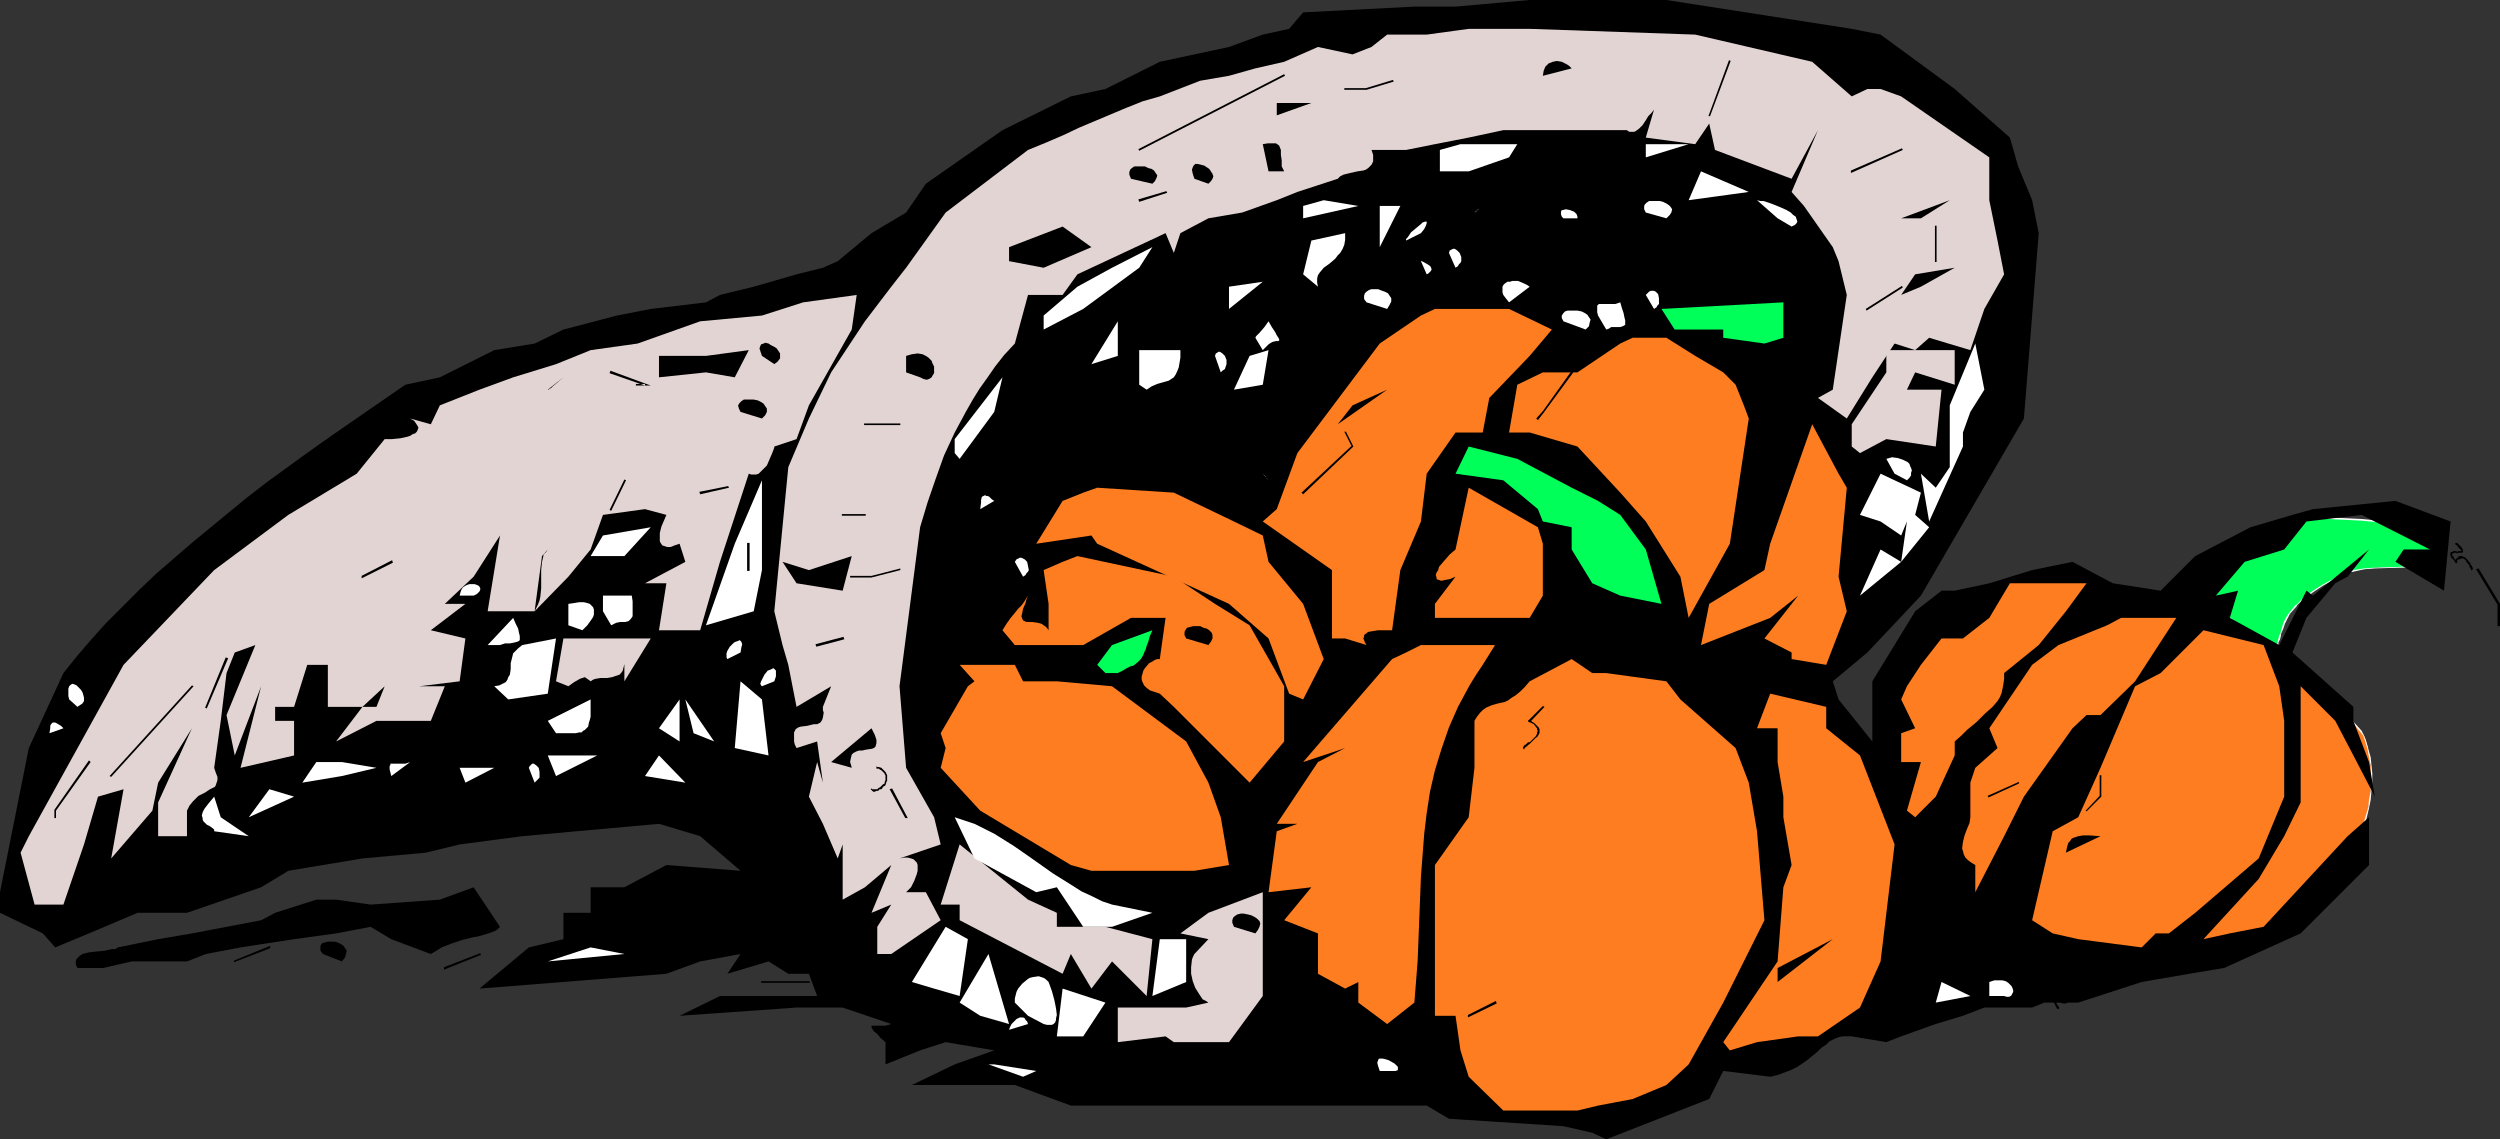 <?xml version="1.0" encoding="UTF-8" standalone="no"?>
<svg
   version="1.0"
   width="129.766mm"
   height="59.14mm"
   id="svg200"
   sodipodi:docname="Cornucopia 07.wmf"
   xmlns:inkscape="http://www.inkscape.org/namespaces/inkscape"
   xmlns:sodipodi="http://sodipodi.sourceforge.net/DTD/sodipodi-0.dtd"
   xmlns="http://www.w3.org/2000/svg"
   xmlns:svg="http://www.w3.org/2000/svg">
  <rect width="100%" height="100%" fill="#333333" stroke="none"/>
  <sodipodi:namedview
     id="namedview200"
     pagecolor="#ffffff"
     bordercolor="#000000"
     borderopacity="0.25"
     inkscape:showpageshadow="2"
     inkscape:pageopacity="0.0"
     inkscape:pagecheckerboard="0"
     inkscape:deskcolor="#d1d1d1"
     inkscape:document-units="mm" />
  <defs
     id="defs1">
    <pattern
       id="WMFhbasepattern"
       patternUnits="userSpaceOnUse"
       width="6"
       height="6"
       x="0"
       y="0" />
  </defs>
  <path
     style="fill:#ff7d21;fill-opacity:1;fill-rule:evenodd;stroke:none"
     d="m 450.055,131.721 1.131,0.485 1.293,0.808 1.131,0.808 0.97,1.131 1.939,1.939 1.131,0.808 0.97,0.808 h 1.131 l 0.162,0.646 0.485,0.808 0.646,0.808 0.646,0.97 1.454,1.778 0.646,0.808 0.323,0.808 0.485,1.778 0.323,1.616 0.162,1.616 0.162,1.616 v 1.778 l -0.162,1.616 -0.162,1.778 -0.323,1.616 -0.808,3.232 -1.131,3.394 -1.454,3.232 -1.454,3.232 -0.323,0.646 -0.485,0.808 -0.97,1.616 -1.293,1.616 -0.485,0.808 -0.485,0.646 -0.323,0.323 -0.485,0.323 -1.131,1.131 -1.293,0.97 -0.485,0.485 -0.323,0.323 -6.787,2.586 -0.808,0.323 -0.97,0.323 -2.424,1.131 -1.131,0.485 -1.131,0.485 -0.97,0.162 -0.808,0.162 -1.293,-0.162 -1.293,-0.162 -1.293,-0.162 -1.293,-0.162 v -1.778 l 0.162,-1.778 0.162,-0.808 0.323,-0.808 0.485,-0.646 0.485,-0.485 9.696,-10.667 0.323,-0.485 0.162,-0.485 v -0.646 -0.485 l 0.808,-0.323 0.485,-0.485 0.646,-0.646 0.646,-0.646 0.97,-1.616 1.131,-1.778 0.808,-2.101 0.646,-1.939 0.646,-1.778 0.323,-0.808 0.162,-0.808 0.162,-0.646 0.162,-0.808 0.162,-0.97 v -1.131 l 0.162,-2.263 v -1.778 l -0.485,-2.424 -0.162,-2.586 -0.162,-2.424 v -1.293 l 0.162,-1.131 0.323,-1.455 0.162,-1.455 0.162,-3.394 h -0.323 l -0.162,0.162 -0.162,0.323 v 0.323 l -0.162,0.162 z"
     id="path1" />
  <path
     style="fill:#ffffff;fill-opacity:1;fill-rule:evenodd;stroke:none"
     d="m 449.732,131.721 1.454,0.646 1.131,0.808 1.131,0.808 v 0 l 1.131,0.97 1.939,1.939 v 0 l 0.97,0.97 1.131,0.646 h 1.131 -0.162 l 0.162,0.808 0.485,0.646 0.646,0.97 0.646,0.808 1.454,1.778 0.646,0.808 0.323,0.97 0.485,1.616 v 0 l 0.323,1.616 0.323,1.616 v 1.616 1.778 1.616 l -0.323,1.778 -0.162,1.616 v -0.162 l -0.97,3.394 -1.131,3.394 -1.293,3.232 -1.616,3.071 -0.323,0.808 -0.323,0.646 -1.131,1.616 -1.131,1.778 -0.646,0.808 -0.485,0.646 v -0.162 l -0.162,0.323 v 0 l -0.485,0.485 -1.131,0.97 v 0 l -1.293,1.131 -0.485,0.323 -0.485,0.323 -6.626,2.586 -0.808,0.323 -1.131,0.485 -2.262,0.97 -1.131,0.485 -1.131,0.485 v 0 l -0.97,0.162 -0.808,0.162 h -1.293 l -1.293,-0.162 -1.293,-0.323 h -1.293 0.162 v -1.778 l 0.162,-1.778 0.162,-0.808 v 0 l 0.323,-0.808 0.323,-0.646 v 0 l 0.485,-0.485 9.858,-10.505 0.323,-0.646 0.162,-0.485 v -0.646 -0.485 0.162 l 0.646,-0.323 0.646,-0.485 v -0.162 l 0.646,-0.485 v 0 l 0.485,-0.646 1.131,-1.616 0.97,-1.939 0.97,-1.939 0.646,-1.939 0.646,-1.939 0.323,-0.808 0.162,-0.808 0.162,-0.485 v -0.162 l 0.162,-0.808 0.162,-0.97 v -1.131 -2.263 -1.778 l -0.323,-2.424 -0.323,-2.586 v -2.424 -1.293 l 0.162,-1.131 0.323,-1.455 0.162,-1.455 v -3.394 h -0.485 l -0.162,0.162 -0.162,0.646 v -0.162 l -0.162,0.323 v -0.162 l -0.485,0.323 0.323,0.162 0.323,-0.323 0.323,-0.162 v -0.323 -0.323 0.162 l 0.162,-0.162 v 0 h 0.323 l -0.162,-0.162 v 3.394 l -0.323,1.455 -0.162,1.455 -0.323,1.131 v 1.293 l 0.162,2.424 0.323,2.586 0.323,2.424 v 1.778 2.263 l -0.162,1.131 -0.162,0.97 v 0.808 0 l -0.162,0.646 -0.323,0.646 -0.323,0.97 -0.485,1.778 -0.808,1.939 -0.808,1.939 -0.97,1.939 -1.131,1.616 -0.646,0.646 h 0.162 l -0.646,0.646 v -0.162 l -0.646,0.485 -0.646,0.323 v 0.646 l -0.162,0.646 v -0.162 l -0.162,0.646 -0.323,0.485 h 0.162 l -9.696,10.505 -0.646,0.646 -0.485,0.646 -0.162,0.646 -0.323,0.97 -0.162,1.778 0.162,1.939 1.293,0.162 1.293,0.162 1.293,0.162 1.293,0.162 0.808,-0.162 0.97,-0.323 h 0.162 l 1.131,-0.323 1.131,-0.485 2.262,-1.131 0.97,-0.323 0.97,-0.323 6.626,-2.586 0.485,-0.323 0.485,-0.485 1.131,-0.97 v -0.162 l 1.293,-0.97 0.323,-0.485 v 0 l 0.323,-0.162 0.646,-0.808 0.485,-0.808 1.131,-1.616 1.131,-1.616 0.485,-0.808 0.323,-0.646 1.454,-3.232 1.454,-3.232 1.131,-3.232 0.808,-3.394 v 0 l 0.323,-1.616 0.162,-1.778 0.162,-1.616 v -1.778 l -0.162,-1.616 -0.162,-1.616 -0.485,-1.616 v -0.162 l -0.485,-1.616 -0.323,-0.808 -0.485,-0.97 -1.454,-1.616 -0.808,-0.97 -0.646,-0.808 -0.323,-0.808 v 0 l -0.323,-0.808 h -1.131 0.162 l -1.131,-0.646 -0.97,-0.97 v 0 l -2.101,-1.939 -0.97,-0.97 v 0 l -1.131,-0.97 -1.131,-0.808 -1.293,-0.485 v 0.323 z"
     id="path2" />
  <path
     style="fill:#00ff59;fill-opacity:1;fill-rule:evenodd;stroke:none"
     d="m 442.784,105.862 4.04,-2.263 v 0.162 l 0.808,-0.646 0.646,-0.646 0.646,-0.646 0.485,-0.162 0.646,-0.162 6.626,0.162 6.626,0.323 3.232,0.323 3.394,0.323 3.232,0.485 3.07,0.646 h 0.323 l 0.485,0.162 0.323,0.323 0.323,0.485 0.485,0.97 0.323,1.131 0.162,1.293 v 0.485 l -0.162,0.485 -0.162,0.485 -0.323,0.485 -0.323,0.162 -0.485,0.162 -1.778,0.485 -2.101,0.323 -2.424,0.162 h -4.848 l -2.262,0.323 -2.101,0.323 -0.97,0.162 -0.97,0.485 -4.202,2.263 -1.778,1.131 -1.778,1.293 -1.454,1.455 -1.293,1.616 -0.646,0.97 -0.485,0.97 -0.323,0.97 -0.485,1.131 v 0 0.162 l -0.162,0.808 -0.323,0.646 v 0.323 0.162 l -0.646,0.162 h -0.485 l -0.485,0.162 -0.323,0.162 h -0.485 l -0.646,-0.323 -0.646,-0.485 -0.323,-0.323 -0.485,-0.323 -1.454,-1.616 -1.616,-1.293 -1.616,-1.131 -1.454,-1.131 -1.293,-0.97 -1.131,-1.131 -0.808,-1.455 -0.323,-0.808 -0.162,-0.646 -0.162,-0.808 v -0.808 l 0.162,-0.646 0.323,-0.808 0.323,-0.646 0.485,-0.646 0.646,-0.646 0.808,-0.485 0.808,-0.323 1.131,-0.485 2.586,-0.808 1.131,-0.485 1.131,-0.485 0.97,-0.485 0.485,-0.485 v -0.485 z"
     id="path3" />
  <path
     style="fill:#ffffff;fill-opacity:1;fill-rule:evenodd;stroke:none"
     d="m 442.784,105.7 v 0.323 l 4.04,-2.263 -0.162,-0.162 v 0.323 l 0.97,-0.646 0.646,-0.808 0.808,-0.646 v 0 l 0.485,-0.162 h -0.162 0.646 l 6.626,0.162 6.626,0.323 3.232,0.323 3.394,0.323 3.232,0.485 3.07,0.646 h 0.323 v 0 l 0.323,0.162 v 0 l 0.323,0.323 v 0 l 0.323,0.323 0.485,0.97 0.323,1.293 v -0.162 l 0.162,1.293 v 0.485 l -0.162,0.485 v 0 l -0.162,0.485 -0.323,0.323 h 0.162 l -0.323,0.162 -0.485,0.323 -1.939,0.485 h 0.162 l -2.101,0.162 -2.424,0.162 -4.848,0.162 -2.262,0.162 -2.101,0.323 -0.97,0.323 h -0.162 l -0.808,0.323 -4.202,2.263 -1.778,1.131 -1.778,1.293 v 0 l -1.454,1.455 h -0.162 l -1.293,1.616 -0.646,0.97 -0.485,0.97 -0.323,1.131 -0.323,1.131 v 0 0 l -0.162,0.162 -0.162,0.646 -0.162,0.646 v 0.162 l -0.162,0.323 v 0.162 l 0.162,-0.162 -0.646,0.162 -0.485,0.162 h -0.162 -0.323 v 0 l -0.323,0.162 h -0.485 v 0 l -0.485,-0.323 -0.646,-0.323 -0.485,-0.323 -0.485,-0.485 v 0 l -1.454,-1.455 v 0 l -1.454,-1.455 -1.616,-1.131 -1.616,-1.131 -1.293,-0.97 v 0.162 l -0.97,-1.293 -0.808,-1.455 -0.323,-0.646 v 0 l -0.162,-0.646 -0.162,-0.808 v -0.808 l 0.162,-0.646 v 0 l 0.162,-0.808 0.485,-0.646 0.485,-0.646 h -0.162 l 0.646,-0.485 v 0 l 0.808,-0.485 0.97,-0.485 1.131,-0.323 2.424,-0.97 1.293,-0.323 1.131,-0.485 0.808,-0.485 0.646,-0.485 v -0.646 l -0.646,-0.162 -0.485,0.323 h 0.97 v -0.162 0.485 -0.162 l -0.646,0.485 -0.808,0.646 -1.131,0.323 -1.293,0.485 -2.424,0.808 -1.131,0.485 -0.97,0.323 -0.808,0.646 -0.485,0.646 h -0.162 l -0.485,0.646 -0.323,0.646 -0.323,0.646 v 0.162 0.646 0.808 0.808 l 0.323,0.646 v 0.162 l 0.162,0.646 0.808,1.455 1.131,1.293 1.293,0.97 1.616,0.97 1.616,1.293 1.454,1.293 v 0 l 1.454,1.455 v 0.162 l 0.485,0.323 0.485,0.323 0.646,0.485 0.646,0.162 h 0.485 0.323 0.162 l 0.323,-0.162 v 0 l 0.485,-0.162 h 0.646 l 0.162,-0.323 v -0.323 0 l 0.323,-0.646 0.162,-0.646 v -0.323 0 0 l 0.485,-1.131 0.323,-0.97 0.485,-0.97 0.485,-0.97 1.454,-1.616 h -0.162 l 1.616,-1.455 v 0.162 l 1.616,-1.293 1.939,-1.293 4.04,-2.263 0.97,-0.323 v 0 l 0.97,-0.162 2.101,-0.485 2.262,-0.162 4.848,-0.162 h 2.424 l 2.101,-0.323 v 0 l 1.939,-0.485 0.323,-0.162 0.485,-0.323 0.323,-0.323 0.162,-0.485 v -0.162 l 0.162,-0.485 v -0.485 l -0.162,-1.293 -0.323,-1.131 -0.485,-0.97 -0.485,-0.485 v 0 l -0.323,-0.323 -0.485,-0.323 h -0.323 l -3.07,-0.485 -3.232,-0.485 -3.394,-0.485 -3.232,-0.323 -6.626,-0.323 -6.626,-0.162 -0.646,0.162 -0.485,0.162 -0.808,0.646 -0.646,0.808 v 0 l -0.646,0.485 0.162,0.162 v -0.323 l -4.686,2.586 z"
     id="path4" />
  <path
     style="fill:#000000;fill-opacity:1;fill-rule:evenodd;stroke:none"
     d="m 312.372,222.229 -5.656,-1.293 -22.462,-1.455 -4.363,-2.586 h -69.811 l -10.989,-4.041 H 189.88 178.891 l 8.403,-4.041 7.757,-2.748 -9.534,-1.616 -5.01,1.616 -6.787,2.748 v -4.364 l -0.97,-0.808 -0.646,-0.808 -0.646,-0.485 -0.323,-0.485 -0.162,-0.323 v -0.162 -0.162 h 0.162 0.646 0.97 0.97 l 1.131,-0.323 -9.534,-3.232 h -9.05 l -22.947,1.616 7.918,-3.879 h 19.069 l -1.616,-4.364 h -4.04 l -3.878,-2.424 -8.08,2.424 2.586,-3.879 -7.918,1.455 -6.626,2.424 -36.683,2.909 9.696,-8.081 6.787,-1.616 v -5.172 h 5.333 v -5.01 h 6.626 l 8.242,-4.364 14.544,1.131 -7.918,-6.788 -8.08,-2.424 -16.16,1.455 -10.666,0.97 -12.282,1.616 -6.626,1.616 -12.443,1.131 -7.757,1.293 -6.787,1.131 -5.333,3.232 -14.544,5.01 H 33.613 26.987 l -9.534,4.041 -6.626,2.748 L 8.403,183.116 0,179.076 v -4.041 l 5.656,-28.284 6.787,-14.707 2.586,-3.232 2.909,-3.394 2.909,-3.232 3.232,-3.232 3.232,-3.232 3.394,-3.232 7.11,-6.142 7.272,-5.98 3.555,-2.909 3.555,-2.748 3.555,-2.586 3.555,-2.586 3.394,-2.424 3.232,-2.263 13.574,-9.374 6.787,-1.455 10.666,-5.333 7.918,-1.293 5.656,-2.748 10.504,-2.748 6.626,-1.293 10.827,-1.293 2.747,-1.455 6.626,-1.616 8.403,-2.424 5.171,-1.293 2.909,-1.293 6.626,-5.495 6.787,-4.041 3.878,-5.657 15.029,-10.505 13.413,-6.626 6.787,-1.455 10.666,-5.333 6.787,-1.455 6.787,-1.455 6.626,-2.424 5.171,-1.131 2.747,-3.232 21.816,-1.131 h 8.08 L 300.091,0 h 26.826 l 36.36,5.657 5.656,1.131 14.544,10.667 10.827,9.536 1.616,5.657 2.747,6.626 1.293,6.465 -2.909,36.365 -20.2,34.748 -10.504,11.152 -6.787,5.657 1.131,3.556 6.626,8.243 v -11.798 l 8.403,-13.738 5.171,-4.041 h 2.586 l 6.787,-1.455 8.403,-2.586 7.918,-1.616 7.918,4.202 9.373,1.455 6.787,-6.788 10.827,-5.657 8.242,-2.424 4.04,-1.131 16.16,-1.616 10.827,4.041 -1.293,13.576 -9.534,-5.657 1.616,-2.424 h 5.171 l -13.413,-6.788 -10.827,1.293 -4.363,5.495 -7.757,2.424 -5.656,6.626 4.363,-0.97 -1.616,5.333 9.696,5.333 5.333,-10.667 1.293,0.97 10.989,-9.051 -4.202,5.333 -2.424,1.293 -5.656,6.788 -2.747,6.788 11.958,10.667 v 2.748 l 3.07,8.081 1.131,6.788 -4.202,-8.081 -3.555,-6.788 -6.787,-6.788 v 6.788 16 l -3.232,6.626 -5.01,8.404 -10.827,11.798 5.171,-1.131 6.626,-1.293 16.483,-17.778 4.202,-3.717 v 9.374 l -13.413,13.415 -15.029,6.788 -6.787,1.131 -9.373,1.616 -12.443,4.041 h -6.626 l -2.424,0.97 h -9.373 l -4.202,1.616 -5.333,1.616 -6.787,2.424 -2.909,1.131 -6.787,-1.131 h -0.97 -0.808 l -0.808,0.162 -0.808,0.323 -0.97,0.485 -0.646,0.646 -0.97,0.646 -0.808,0.808 -1.778,1.455 -1.131,0.808 -0.97,0.646 -1.293,0.646 -1.293,0.485 -1.293,0.485 -1.454,0.323 v 0 l -9.211,-1.131 -2.747,5.495 -20.2,7.919 z"
     id="path5" />
  <path
     style="fill:#ff7d21;fill-opacity:1;fill-rule:evenodd;stroke:none"
     d="m 294.92,217.865 -6.787,-6.626 -1.616,-5.172 -0.97,-6.788 h -4.04 v -29.577 l 6.626,-9.374 1.131,-9.697 v -9.212 l 0.485,-0.808 0.646,-0.808 0.485,-0.485 0.646,-0.485 1.131,-0.485 1.131,-0.323 1.454,-0.323 0.646,-0.323 0.646,-0.485 0.808,-0.485 0.97,-0.808 0.808,-0.808 0.97,-1.131 8.242,-4.364 4.04,2.748 h 2.747 l 11.797,1.616 2.747,3.556 10.827,9.536 2.586,6.788 1.616,9.536 1.454,17.455 -8.08,16.162 -6.787,12.122 -4.363,4.041 -6.626,2.748 -6.787,1.293 -4.04,0.97 z"
     id="path6" />
  <path
     style="fill:#ffffff;fill-opacity:1;fill-rule:evenodd;stroke:none"
     d="m 234.32,212.855 5.171,2.748 z"
     id="path7" />
  <path
     style="fill:#ffffff;fill-opacity:1;fill-rule:evenodd;stroke:none"
     d="m 257.267,214.148 -5.333,-4.041 z"
     id="path8" />
  <path
     style="fill:#ffffff;fill-opacity:1;fill-rule:evenodd;stroke:none"
     d="m 193.92,208.814 h 1.131 l 8.242,1.293 -2.586,1.131 z"
     id="path9" />
  <path
     style="fill:#ffffff;fill-opacity:1;fill-rule:evenodd;stroke:none"
     d="m 270.68,210.107 -0.162,-0.485 -0.162,-0.485 -0.162,-0.646 0.162,-0.485 0.162,-0.323 h 0.485 0.323 l 0.646,0.162 0.485,0.162 1.131,0.646 0.323,0.323 0.323,0.323 v 0.323 0.323 l -0.485,0.162 h -0.646 z"
     id="path10" />
  <path
     style="fill:#ffffff;fill-opacity:1;fill-rule:evenodd;stroke:none"
     d="m 346.147,207.683 3.717,1.131 z"
     id="path11" />
  <path
     style="fill:#ff7d21;fill-opacity:1;fill-rule:evenodd;stroke:none"
     d="m 339.36,206.066 -1.293,-1.616 10.666,-15.839 1.131,-14.546 1.616,-4.364 -1.616,-9.374 v -4.041 l -1.131,-6.788 v -6.626 h -4.04 l 2.586,-6.788 10.989,2.586 v 4.202 l 6.626,5.333 6.787,17.455 -2.747,22.95 -4.04,9.051 -8.242,5.657 h -3.878 l -8.08,1.131 z"
     id="path12" />
  <path
     style="fill:#e3d4d4;fill-opacity:1;fill-rule:evenodd;stroke:none"
     d="m 230.28,204.45 -1.616,-1.131 -9.373,1.131 v -6.788 h 13.413 l 4.363,-0.97 -0.485,-0.323 -0.646,-0.323 -0.646,-0.97 -0.808,-1.293 -0.485,-1.293 -0.323,-1.455 v -1.293 l 0.162,-1.455 0.162,-0.485 0.323,-0.646 2.747,-2.909 -5.494,-1.131 5.494,-4.041 10.666,-4.041 v 8.081 12.283 l -6.626,9.051 h -5.656 z"
     id="path13" />
  <path
     style="fill:#ffffff;fill-opacity:1;fill-rule:evenodd;stroke:none"
     d="m 212.504,203.319 h -5.171 l 1.131,-9.374 8.403,2.748 z"
     id="path14" />
  <path
     style="fill:#ffffff;fill-opacity:1;fill-rule:evenodd;stroke:none"
     d="m 197.96,202.026 0.162,-0.485 0.323,-0.646 0.485,-0.485 0.485,-0.485 0.646,-0.323 h 0.646 l 0.323,0.162 0.162,0.323 0.323,0.323 0.162,0.485 z"
     id="path15" />
  <path
     style="fill:#ff7d21;fill-opacity:1;fill-rule:evenodd;stroke:none"
     d="m 272.134,200.895 -5.656,-4.202 v -4.041 l -2.586,1.293 -5.333,-2.909 v -7.919 l -6.626,-2.586 5.333,-6.465 -8.403,0.97 1.616,-11.96 4.04,-1.455 h -4.04 l 8.08,-12.122 5.333,-2.748 -8.242,2.748 17.453,-20.203 2.747,-1.293 2.909,-1.455 h 14.544 l -2.424,3.879 -1.293,1.939 -1.293,2.101 -1.131,2.101 -1.131,2.101 -1.778,4.041 -1.454,4.202 -1.293,4.202 -0.97,4.202 -0.646,4.202 -0.485,4.041 -0.323,4.202 -0.323,4.202 -0.323,8.243 -0.323,8.243 -0.323,4.202 -0.323,4.041 z"
     id="path16" />
  <path
     style="fill:#ffffff;fill-opacity:1;fill-rule:evenodd;stroke:none"
     d="m 192.304,199.278 -4.04,-2.586 5.656,-9.536 4.04,13.738 z"
     id="path17" />
  <path
     style="fill:#ffffff;fill-opacity:1;fill-rule:evenodd;stroke:none"
     d="m 201.677,199.278 -2.586,-2.586 v -0.808 l 0.162,-0.646 0.162,-0.646 0.323,-0.646 0.808,-0.97 0.97,-0.808 0.485,-0.323 0.646,-0.162 1.131,-0.162 0.485,0.162 0.485,0.162 0.485,0.323 0.485,0.485 0.646,1.778 0.485,1.778 0.323,1.616 0.162,1.293 -0.162,0.646 v 0.323 l -0.162,0.485 -0.323,0.323 -0.323,0.162 h -0.485 -0.485 l -0.646,-0.162 z"
     id="path18" />
  <path
     style="fill:#ffffff;fill-opacity:1;fill-rule:evenodd;stroke:none"
     d="m 379.76,196.692 1.131,-4.041 5.656,2.748 z"
     id="path19" />
  <path
     style="fill:#ffffff;fill-opacity:1;fill-rule:evenodd;stroke:none"
     d="m 371.68,195.4 h 2.424 4.363 z"
     id="path20" />
  <path
     style="fill:#ffffff;fill-opacity:1;fill-rule:evenodd;stroke:none"
     d="m 226.078,195.4 1.454,-11.152 h 5.171 v 8.404 z"
     id="path21" />
  <path
     style="fill:#ffffff;fill-opacity:1;fill-rule:evenodd;stroke:none"
     d="m 390.264,195.4 v -2.748 l 0.97,-0.323 h 0.808 0.808 l 0.646,0.162 0.485,0.323 0.323,0.323 0.323,0.323 0.162,0.323 0.162,0.485 v 0.323 l -0.162,0.323 -0.162,0.323 -0.162,0.162 -0.323,0.162 h -0.485 l -0.485,-0.162 z"
     id="path22" />
  <path
     style="fill:#ffffff;fill-opacity:1;fill-rule:evenodd;stroke:none"
     d="m 183.254,193.945 -4.363,-1.293 6.626,-10.829 4.363,2.424 -1.616,11.152 z"
     id="path23" />
  <path
     style="fill:#e3d4d4;fill-opacity:1;fill-rule:evenodd;stroke:none"
     d="m 214.12,193.945 -4.04,-6.788 -1.616,3.879 -20.2,-10.505 v -3.071 h -3.717 l 3.717,-11.798 13.413,10.829 5.656,2.586 v 2.748 h 9.534 l 9.211,2.424 -1.131,11.152 -6.787,-6.788 z"
     id="path24" />
  <path
     style="fill:#ffffff;fill-opacity:1;fill-rule:evenodd;stroke:none"
     d="m 196.667,192.652 4.04,-4.041 z"
     id="path25" />
  <path
     style="fill:#000000;fill-opacity:1;fill-rule:evenodd;stroke:none"
     d="m 242.077,192.652 4.202,-4.041 z"
     id="path26" />
  <path
     style="fill:#ffffff;fill-opacity:1;fill-rule:evenodd;stroke:none"
     d="m 342.107,192.652 5.171,-6.788 z"
     id="path27" />
  <path
     style="fill:#000000;fill-opacity:1;fill-rule:evenodd;stroke:none"
     d="m 348.732,192.652 v -2.748 l 10.827,-5.657 z"
     id="path28" />
  <path
     style="fill:#ffffff;fill-opacity:1;fill-rule:evenodd;stroke:none"
     d="m 370.064,192.652 5.656,-5.495 z"
     id="path29" />
  <path
     style="fill:#000000;fill-opacity:1;fill-rule:evenodd;stroke:none"
     d="m 15.19,189.904 -0.323,-0.646 v -0.646 l 0.162,-0.485 0.323,-0.323 0.323,-0.323 0.485,-0.323 1.293,-0.323 1.454,-0.162 1.616,-0.162 1.454,-0.323 h 0.646 l 0.485,-0.323 7.918,-1.616 6.626,-1.131 6.787,-1.293 6.787,-1.293 2.747,-1.455 8.08,-2.586 h 3.878 l 6.787,0.97 13.574,-0.97 6.626,-2.424 5.171,7.758 -0.485,0.485 -0.485,0.323 -1.293,0.485 -1.616,0.485 -1.616,0.323 -1.939,0.485 -1.939,0.646 -2.101,0.808 -0.97,0.646 -1.131,0.646 -7.757,-2.909 -4.04,-2.424 -6.787,1.293 -8.242,1.131 -10.504,1.616 -6.787,1.293 -3.717,1.455 H 25.856 l -5.656,1.293 z"
     id="path30" />
  <path
     style="fill:#ffffff;fill-opacity:1;fill-rule:evenodd;stroke:none"
     d="m 107.464,188.611 8.403,-2.748 6.626,1.293 z"
     id="path31" />
  <path
     style="fill:#ffffff;fill-opacity:1;fill-rule:evenodd;stroke:none"
     d="m 121.038,188.611 5.494,-2.748 z"
     id="path32" />
  <path
     style="fill:#000000;fill-opacity:1;fill-rule:evenodd;stroke:none"
     d="m 63.347,187.157 -0.485,-0.646 v -0.646 -0.323 l 0.323,-0.485 0.485,-0.162 0.646,-0.162 h 0.646 0.646 l 0.646,0.162 0.646,0.323 0.485,0.323 0.323,0.485 0.323,0.485 -0.162,0.646 -0.162,0.646 -0.646,0.808 z"
     id="path33" />
  <path
     style="fill:#e3d4d4;fill-opacity:1;fill-rule:evenodd;stroke:none"
     d="m 174.851,187.157 h -2.747 v -5.333 l 2.747,-4.364 -3.878,1.616 3.878,-9.374 -5.171,4.364 -4.363,2.424 v -10.829 l -0.97,2.748 -2.909,-6.788 -2.747,-5.333 1.616,-6.788 1.131,4.041 -1.131,-8.081 -4.04,1.293 -0.323,-0.646 -0.162,-0.646 v -0.646 -0.485 -0.646 l 0.323,-0.646 0.485,-0.323 0.485,-0.162 1.293,-0.162 1.293,-0.323 h 0.646 l 0.646,-0.323 0.323,-0.485 0.162,-0.485 0.162,-0.97 -0.162,-0.485 v -0.646 l 1.616,-4.041 -6.787,4.041 -1.616,-8.243 -1.131,-3.879 -1.616,-6.626 2.747,-28.284 4.04,-9.536 4.363,-9.051 6.626,-10.02 5.171,-6.788 2.909,-3.717 7.757,-10.829 16.16,-12.283 3.555,-1.455 3.394,-1.455 3.07,-1.455 3.07,-1.293 6.141,-2.586 3.232,-1.293 3.394,-0.97 7.918,-3.071 5.656,-0.97 5.171,-1.455 5.656,-1.293 6.626,-2.909 6.787,1.455 3.717,-1.455 3.07,-2.424 h 7.757 l 8.242,-1.131 h 11.958 l 32.482,1.131 22.947,5.333 7.757,6.788 3.07,-1.455 h 2.586 l 4.04,1.455 17.291,11.96 v 8.404 l 1.616,7.919 1.293,6.626 -3.878,6.788 -2.747,8.081 -8.08,-2.424 -2.747,2.424 -4.04,-1.293 -4.363,6.626 -5.01,8.081 -5.656,-4.041 2.909,-1.616 2.747,-18.586 -1.616,-6.626 -1.131,-2.748 -5.656,-8.081 -2.424,-2.748 5.171,-12.122 -5.171,9.536 -15.029,-5.657 -1.131,-5.172 -2.747,4.041 -9.696,-1.293 1.616,-5.495 -0.485,0.646 -0.646,0.646 -0.485,0.808 -0.646,0.97 -0.646,0.646 -0.646,0.485 -0.323,0.162 h -0.485 -0.485 l -0.485,-0.323 h -14.706 -9.534 l -6.787,1.455 -6.626,1.293 -5.656,1.131 h -6.787 l 0.323,0.97 v 0.808 0.485 l -0.323,0.646 -0.323,0.323 -0.323,0.323 -0.485,0.323 -0.485,0.162 -1.131,0.162 -1.454,0.323 -1.293,0.323 -0.646,0.323 -0.485,0.485 -7.918,2.586 -4.04,1.616 -6.787,2.424 -6.626,1.131 -5.494,2.909 -1.293,3.879 -1.616,-3.879 -17.291,8.081 -2.909,4.041 h -6.787 l -2.586,9.536 -2.101,2.263 -1.778,2.263 -1.454,2.101 -1.616,2.263 -1.293,2.101 -1.293,2.263 -1.131,2.101 -1.131,2.101 -2.101,4.525 -1.616,4.525 -1.616,4.687 -1.454,4.849 -4.04,31.193 1.293,16 5.494,9.697 1.293,5.333 -8.08,2.748 0.808,-0.162 h 0.808 l 0.646,0.162 0.485,0.162 0.323,0.323 0.323,0.323 0.162,0.485 v 0.646 0.485 l -0.162,0.646 -0.485,1.293 -0.646,1.293 -0.97,0.97 h 3.878 l 2.909,5.495 z"
     id="path34" />
  <path
     style="fill:#ff7d21;fill-opacity:1;fill-rule:evenodd;stroke:none"
     d="m 407.716,184.248 -5.01,-1.131 -4.04,-2.586 4.04,-17.455 5.01,-2.748 4.363,-9.697 6.787,-16 5.01,-2.586 8.403,-8.404 11.797,2.909 3.07,8.081 0.97,6.788 v 14.869 l -5.01,12.122 -12.443,10.667 -5.171,4.041 h -2.586 l -2.747,2.748 z"
     id="path35" />
  <path
     style="fill:#ffffff;fill-opacity:1;fill-rule:evenodd;stroke:none"
     d="m 218.16,181.823 h -5.656 l -5.171,-7.758 -4.04,0.97 -12.12,-6.626 -3.878,-8.081 1.939,0.646 1.939,0.646 1.939,0.97 1.939,0.97 3.878,2.424 3.717,2.586 3.878,2.748 3.878,2.424 1.778,1.131 2.101,0.97 1.939,0.97 1.939,0.646 7.918,1.616 z"
     id="path36" />
  <path
     style="fill:#ffffff;fill-opacity:1;fill-rule:evenodd;stroke:none"
     d="m 227.533,181.823 4.04,-2.748 z"
     id="path37" />
  <path
     style="fill:#000000;fill-opacity:1;fill-rule:evenodd;stroke:none"
     d="m 242.077,181.823 -0.323,-0.808 v -0.485 l 0.162,-0.485 0.323,-0.323 0.485,-0.323 0.646,-0.162 h 0.646 l 0.808,0.162 0.646,0.162 0.646,0.323 0.485,0.323 0.485,0.485 0.162,0.485 -0.162,0.646 -0.323,0.646 -0.485,0.646 z"
     id="path38" />
  <path
     style="fill:#ffffff;fill-opacity:1;fill-rule:evenodd;stroke:none"
     d="M 375.72,180.53 V 176.49 Z"
     id="path39" />
  <path
     style="fill:#e3d4d4;fill-opacity:1;fill-rule:evenodd;stroke:none"
     d="m 6.787,177.46 -2.747,-10.182 1.616,-3.232 18.584,-33.617 17.776,-18.586 14.544,-10.829 13.413,-8.081 5.494,-6.788 h 1.454 l 1.616,-0.162 1.454,-0.323 0.485,-0.162 0.485,-0.323 0.485,-0.162 0.323,-0.323 0.162,-0.323 0.162,-0.485 -0.162,-0.323 -0.323,-0.485 -0.323,-0.485 -0.808,-0.485 4.04,1.131 1.778,-3.717 7.757,-3.071 6.626,-2.424 8.403,-2.586 6.787,-2.748 9.211,-1.293 12.282,-4.364 12.12,-1.131 8.08,-2.586 10.504,-1.455 -0.97,6.788 -8.403,14.869 -2.424,6.626 -4.363,1.455 v 0.162 l -0.162,0.485 -0.323,0.808 -0.485,1.131 -0.485,1.131 -0.808,0.808 -0.808,0.808 -0.485,0.162 h -0.485 -0.485 l -0.485,-0.162 -5.656,17.293 -3.878,13.415 h -8.08 l 1.454,-9.212 h -4.202 l 7.918,-4.202 -1.131,-3.556 -0.97,0.323 -0.808,0.323 h -0.646 l -0.485,-0.162 -0.485,-0.162 -0.323,-0.485 -0.162,-0.323 v -0.485 -1.131 l 0.323,-1.293 0.485,-1.131 0.485,-1.131 -4.202,-1.131 -8.242,1.131 -2.424,6.788 -4.363,5.333 -6.626,6.788 0.323,-0.646 0.323,-0.646 0.323,-0.808 0.162,-0.808 0.162,-1.616 v -3.556 l 0.162,-1.616 0.162,-0.646 0.162,-0.808 0.485,-0.485 0.323,-0.485 -1.131,1.293 -1.454,10.829 h -9.211 l 2.424,-14.869 -5.171,8.081 -5.656,5.333 h 4.04 l -6.787,5.172 6.787,1.616 -1.131,8.404 -7.918,0.97 h 5.01 l -2.747,6.788 h -2.262 -8.403 l -7.918,4.041 5.171,-6.788 4.363,-4.041 -1.616,4.041 h -9.534 v -8.243 h -4.04 l -2.586,8.243 h -3.717 v 2.748 h 3.717 v 6.788 l -10.504,2.424 4.04,-16 -5.171,13.576 -1.616,-7.919 5.656,-13.738 -4.04,1.455 -1.616,4.041 -1.131,9.374 -1.293,9.212 0.323,0.97 0.323,0.808 v 0.646 l -0.162,0.485 -0.162,0.485 -0.162,0.323 -0.97,0.485 -0.97,0.646 -1.293,0.646 -0.485,0.485 -0.646,0.646 -0.646,0.808 -0.485,0.97 v 5.01 h -5.656 v -6.626 l 6.626,-14.546 -6.626,10.667 -1.131,5.495 -8.08,9.374 2.424,-13.576 -5.01,1.455 -2.747,9.374 -4.04,11.798 z"
     id="path40" />
  <path
     style="fill:#ff7d21;fill-opacity:1;fill-rule:evenodd;stroke:none"
     d="m 387.516,175.035 v -5.333 l -0.808,-0.485 -0.646,-0.485 -0.485,-0.485 -0.323,-0.646 -0.162,-0.646 -0.162,-0.485 0.162,-1.293 0.323,-1.293 0.485,-1.293 0.485,-1.131 0.162,-1.131 v -6.788 l 0.97,-2.909 4.363,-3.879 -1.616,-3.879 8.403,-12.445 5.171,-3.879 9.534,-3.879 2.747,-1.455 h 10.827 l -8.08,12.445 -6.787,6.626 h -2.747 l -2.747,2.586 -9.534,13.415 -3.878,7.758 z"
     id="path41" />
  <path
     style="fill:#ffffff;fill-opacity:1;fill-rule:evenodd;stroke:none"
     d="m 16.483,172.449 3.717,-8.404 z"
     id="path42" />
  <path
     style="fill:#ff7d21;fill-opacity:1;fill-rule:evenodd;stroke:none"
     d="m 223.493,170.833 h -9.373 l -4.04,-1.131 -17.776,-10.667 -7.757,-8.404 0.97,-3.879 -0.97,-2.909 5.333,-9.212 1.293,-0.97 -2.909,-3.232 h 10.827 l 1.616,3.232 h 6.626 l 10.827,0.97 14.544,10.829 4.363,8.081 2.424,6.788 1.616,9.374 -6.787,1.131 z"
     id="path43" />
  <path
     style="fill:#000000;fill-opacity:1;fill-rule:evenodd;stroke:none"
     d="m 405.292,167.278 0.162,-0.808 0.162,-0.646 0.162,-0.485 0.323,-0.323 0.323,-0.485 0.323,-0.162 0.97,-0.323 0.97,-0.162 h 1.131 l 2.262,0.162 z"
     id="path44" />
  <path
     style="fill:#ffffff;fill-opacity:1;fill-rule:evenodd;stroke:none"
     d="m 42.016,163.075 v -0.323 l -0.162,-0.162 -0.646,-0.485 -0.646,-0.323 -0.646,-0.646 -0.162,-0.323 v -0.323 l -0.162,-0.485 0.162,-0.646 0.323,-0.646 0.485,-0.646 0.646,-0.808 0.808,-0.97 1.293,4.041 5.494,3.717 z"
     id="path45" />
  <path
     style="fill:#ffffff;fill-opacity:1;fill-rule:evenodd;stroke:none"
     d="m 48.803,160.328 4.04,-5.495 4.848,1.455 z"
     id="path46" />
  <path
     style="fill:#ff7d21;fill-opacity:1;fill-rule:evenodd;stroke:none"
     d="m 375.72,160.328 -1.616,-1.293 2.747,-9.536 h -3.878 v -5.657 l 2.747,-0.97 -2.747,-5.657 1.131,-2.586 2.747,-4.202 4.04,-5.172 h 4.202 l 5.171,-4.041 4.04,-6.788 h 15.029 l -4.04,5.495 -5.333,6.626 -6.787,5.495 v 1.131 l -0.162,1.131 -0.162,0.808 -0.162,0.808 -0.323,0.808 -0.485,0.808 -0.97,1.131 -1.454,1.293 -0.808,0.808 -0.808,0.808 -0.97,0.808 -0.97,0.808 -1.131,1.131 -1.293,1.131 v 0 2.748 l -3.717,8.081 z"
     id="path47" />
  <path
     style="fill:#ffffff;fill-opacity:1;fill-rule:evenodd;stroke:none"
     d="m 46.056,156.287 6.787,-2.748 z"
     id="path48" />
  <path
     style="fill:#ffffff;fill-opacity:1;fill-rule:evenodd;stroke:none"
     d="m 67.064,154.833 9.696,-2.586 z"
     id="path49" />
  <path
     style="fill:#ffffff;fill-opacity:1;fill-rule:evenodd;stroke:none"
     d="m 59.307,153.54 2.747,-4.041 h 5.01 l 6.787,1.131 -6.787,1.616 z"
     id="path50" />
  <path
     style="fill:#ffffff;fill-opacity:1;fill-rule:evenodd;stroke:none"
     d="m 91.304,153.54 -1.131,-2.909 h 6.787 z"
     id="path51" />
  <path
     style="fill:#ff7d21;fill-opacity:1;fill-rule:evenodd;stroke:none"
     d="m 245.147,153.54 -14.867,-14.869 -2.747,-2.586 -0.97,-0.323 -0.97,-0.323 -0.646,-0.485 -0.485,-0.485 -0.323,-0.646 -0.162,-0.485 v -0.646 l 0.162,-0.485 0.162,-0.646 0.323,-0.485 0.808,-0.97 0.646,-0.323 0.485,-0.323 0.485,-0.162 h 0.485 l 1.131,-8.081 h -6.787 l -9.373,5.333 h -2.424 -10.989 l -2.424,-2.909 0.808,-1.293 0.808,-1.131 0.808,-0.97 0.646,-0.808 0.646,-0.646 0.485,-0.646 0.808,-1.293 -0.323,0.808 -0.162,0.646 -0.485,1.131 -0.162,0.808 -0.162,0.646 0.162,0.485 0.162,0.323 0.323,0.162 0.323,0.162 h 1.131 l 1.131,0.162 0.646,0.162 0.485,0.323 0.485,0.323 0.485,0.646 v -5.172 l -0.97,-6.626 3.717,-1.616 2.909,-1.131 18.907,4.041 8.08,5.333 6.787,4.202 5.333,9.374 1.454,2.586 v 10.829 z"
     id="path52" />
  <path
     style="fill:#ffffff;fill-opacity:1;fill-rule:evenodd;stroke:none"
     d="m 76.76,152.247 -0.162,-0.646 -0.162,-0.646 v -0.485 -0.162 l 0.162,-0.323 v -0.162 h 0.485 0.808 0.808 0.808 l 0.97,-0.323 z"
     id="path53" />
  <path
     style="fill:#ffffff;fill-opacity:1;fill-rule:evenodd;stroke:none"
     d="m 103.747,150.631 0.162,-0.323 0.323,-0.323 0.162,-0.162 h 0.323 l 0.485,0.323 0.485,0.485 0.162,0.808 v 0.808 0.323 l -0.323,0.323 -0.323,0.323 -0.323,0.323 z"
     id="path54" />
  <path
     style="fill:#ffffff;fill-opacity:1;fill-rule:evenodd;stroke:none"
     d="m 109.08,152.247 -1.616,-4.041 h 9.696 z"
     id="path55" />
  <path
     style="fill:#ffffff;fill-opacity:1;fill-rule:evenodd;stroke:none"
     d="m 126.533,152.247 2.747,-4.041 5.171,5.333 z"
     id="path56" />
  <path
     style="fill:#000000;fill-opacity:1;fill-rule:evenodd;stroke:none"
     d="m 163.054,149.499 7.918,-6.626 0.323,0.646 0.323,0.646 0.162,0.485 0.162,0.485 v 0.646 l -0.162,0.646 -0.323,0.323 -0.485,0.162 -1.131,0.162 -0.646,0.162 h -0.646 l -0.485,0.162 -0.646,0.323 -0.323,0.323 -0.162,0.646 -0.162,0.808 0.162,0.485 0.162,0.646 z"
     id="path57" />
  <path
     style="fill:#ffffff;fill-opacity:1;fill-rule:evenodd;stroke:none"
     d="m 91.304,146.752 5.656,-1.293 z"
     id="path58" />
  <path
     style="fill:#ffffff;fill-opacity:1;fill-rule:evenodd;stroke:none"
     d="m 144.147,146.752 1.131,-13.091 4.202,3.556 1.293,10.99 z"
     id="path59" />
  <path
     style="fill:#ffffff;fill-opacity:1;fill-rule:evenodd;stroke:none"
     d="m 9.696,143.843 0.162,-0.97 v -0.485 l 0.162,-0.323 0.323,-0.323 h 0.485 l 0.323,0.162 0.808,0.485 0.485,0.485 z"
     id="path60" />
  <path
     style="fill:#ffffff;fill-opacity:1;fill-rule:evenodd;stroke:none"
     d="m 59.307,143.843 5.01,-3.556 z"
     id="path61" />
  <path
     style="fill:#ffffff;fill-opacity:1;fill-rule:evenodd;stroke:none"
     d="m 109.08,143.843 -1.616,-2.424 8.403,-4.202 v 2.586 0.808 l -0.162,0.646 -0.162,0.485 -0.162,0.808 -0.646,0.646 -0.323,0.162 -0.323,0.323 h -0.485 l -0.646,0.162 h -0.646 -0.808 z"
     id="path62" />
  <path
     style="fill:#ffffff;fill-opacity:1;fill-rule:evenodd;stroke:none"
     d="m 129.28,142.873 4.04,-5.657 v 8.243 z"
     id="path63" />
  <path
     style="fill:#ffffff;fill-opacity:1;fill-rule:evenodd;stroke:none"
     d="m 136.067,143.843 -1.616,-6.626 5.656,8.243 z"
     id="path64" />
  <path
     style="fill:#ffffff;fill-opacity:1;fill-rule:evenodd;stroke:none"
     d="m 100.677,141.418 5.656,-1.131 z"
     id="path65" />
  <path
     style="fill:#ffffff;fill-opacity:1;fill-rule:evenodd;stroke:none"
     d="m 13.574,137.216 -0.162,-0.646 v -0.485 -0.97 l 0.162,-0.485 0.323,-0.323 0.323,-0.162 0.485,0.162 0.323,0.162 0.323,0.323 0.485,0.485 0.323,0.485 0.162,0.485 0.162,0.646 v 0.646 l -0.323,0.485 -0.485,0.323 -0.485,0.323 z"
     id="path66" />
  <path
     style="fill:#ffffff;fill-opacity:1;fill-rule:evenodd;stroke:none"
     d="m 59.307,138.671 5.01,-4.041 z"
     id="path67" />
  <path
     style="fill:#ffffff;fill-opacity:1;fill-rule:evenodd;stroke:none"
     d="m 90.173,138.671 3.878,-8.243 z"
     id="path68" />
  <path
     style="fill:#ffffff;fill-opacity:1;fill-rule:evenodd;stroke:none"
     d="m 122.493,138.671 v -4.041 z"
     id="path69" />
  <path
     style="fill:#ffffff;fill-opacity:1;fill-rule:evenodd;stroke:none"
     d="m 99.707,137.216 -2.747,-2.586 0.97,-0.162 0.646,-0.323 0.646,-0.323 0.323,-0.485 0.162,-0.485 0.323,-0.485 0.162,-1.131 v -1.131 l 0.323,-1.293 0.162,-0.646 0.485,-0.485 0.485,-0.485 0.808,-0.646 6.626,-1.293 -1.616,10.829 z"
     id="path70" />
  <path
     style="fill:#ff7d21;fill-opacity:1;fill-rule:evenodd;stroke:none"
     d="m 255.651,137.216 -2.747,-1.131 -4.04,-10.829 -7.757,-6.788 -25.856,-11.798 -1.131,-1.616 -10.827,1.616 5.171,-8.404 4.04,-1.616 2.747,-0.97 15.029,0.97 11.797,5.657 5.656,2.748 1.131,5.172 6.787,8.243 4.04,10.829 z"
     id="path71" />
  <path
     style="fill:#ffffff;fill-opacity:1;fill-rule:evenodd;stroke:none"
     d="m 149.48,134.63 -0.162,-0.162 -0.162,-0.323 0.162,-0.485 0.162,-0.323 0.485,-0.97 0.646,-0.808 0.485,-0.162 0.323,-0.162 0.323,-0.162 0.162,0.162 0.323,0.323 v 0.485 0.646 l -0.323,0.97 z"
     id="path72" />
  <path
     style="fill:#e3d4d4;fill-opacity:1;fill-rule:evenodd;stroke:none"
     d="m 109.08,133.66 1.454,-8.404 h 17.13 l -5.171,8.404 v -4.364 0.97 l -0.162,0.646 -0.162,0.646 -0.323,0.485 -0.323,0.323 -0.485,0.162 -0.97,0.323 -0.97,0.162 h -1.293 l -0.97,0.162 -0.485,0.162 -0.485,0.323 -0.646,-0.485 -0.485,-0.323 -0.485,0.162 -0.485,0.162 -1.131,0.646 -1.131,0.808 z"
     id="path73" />
  <path
     style="fill:#ffffff;fill-opacity:1;fill-rule:evenodd;stroke:none"
     d="m 138.491,133.66 2.747,-7.111 z"
     id="path74" />
  <path
     style="fill:#ffffff;fill-opacity:1;fill-rule:evenodd;stroke:none"
     d="m 127.664,132.044 3.07,-5.495 z"
     id="path75" />
  <path
     style="fill:#00ff59;fill-opacity:1;fill-rule:evenodd;stroke:none"
     d="m 216.867,132.044 -1.616,-1.616 2.909,-3.879 7.918,-2.909 -0.485,1.131 -0.323,1.131 -0.323,0.808 -0.162,0.646 -0.323,0.646 -0.162,0.485 -0.485,0.808 -0.646,0.646 -0.808,0.646 -0.646,0.162 -0.646,0.323 -0.808,0.485 -0.97,0.485 z"
     id="path76" />
  <path
     style="fill:#000000;fill-opacity:1;fill-rule:evenodd;stroke:none"
     d="m 73.851,129.297 5.656,-8.081 z"
     id="path77" />
  <path
     style="fill:#ffffff;fill-opacity:1;fill-rule:evenodd;stroke:none"
     d="m 142.693,129.297 -0.162,-0.323 v -0.323 -0.485 l 0.162,-0.485 0.485,-0.808 0.808,-0.808 0.323,-0.162 0.485,-0.162 0.323,-0.162 0.162,0.162 0.162,0.162 0.162,0.485 -0.162,0.646 -0.162,0.97 z"
     id="path78" />
  <path
     style="fill:#ff7d21;fill-opacity:1;fill-rule:evenodd;stroke:none"
     d="m 351.48,129.297 v -1.293 l -5.333,-2.748 6.626,-8.404 -5.494,4.364 -13.574,5.333 1.616,-8.081 10.827,-6.626 1.131,-5.172 8.242,-23.435 5.171,9.697 1.616,2.748 -1.616,17.455 1.616,6.788 -4.04,10.505 z"
     id="path79" />
  <path
     style="fill:#ffffff;fill-opacity:1;fill-rule:evenodd;stroke:none"
     d="m 95.667,126.549 5.01,-5.333 0.485,1.131 0.485,0.97 0.162,0.808 0.162,0.646 v 0.323 0.485 l -0.162,0.162 -0.323,0.162 -0.646,0.162 -0.808,0.162 h -0.97 l -0.97,0.323 z"
     id="path80" />
  <path
     style="fill:#000000;fill-opacity:1;fill-rule:evenodd;stroke:none"
     d="m 232.704,125.256 -0.323,-0.646 v -0.646 l 0.162,-0.323 0.323,-0.485 0.646,-0.162 0.646,-0.162 h 0.646 0.646 l 0.646,0.323 0.646,0.162 0.485,0.323 0.485,0.485 0.162,0.485 v 0.646 l -0.323,0.646 -0.485,0.646 z"
     id="path81" />
  <path
     style="fill:#ff7d21;fill-opacity:1;fill-rule:evenodd;stroke:none"
     d="m 263.892,125.256 h -2.586 v -13.415 l -13.574,-9.536 2.747,-2.424 4.04,-10.99 16.16,-21.496 8.08,-5.495 2.747,-1.293 h 2.747 11.797 l 8.403,4.041 -4.363,5.172 -7.918,8.243 -1.293,6.788 h -5.333 l -5.656,8.081 -1.131,9.374 -4.04,9.536 -1.616,11.798 h -1.454 -1.293 l -0.97,0.162 -0.97,0.162 -0.646,0.485 -0.162,0.162 v 0.323 l -0.162,0.323 0.162,0.323 0.162,0.485 0.323,0.485 z"
     id="path82" />
  <path
     style="fill:#ffffff;fill-opacity:1;fill-rule:evenodd;stroke:none"
     d="m 111.504,122.67 v -4.202 l 1.131,-0.162 0.97,-0.162 h 0.97 l 0.646,0.162 0.485,0.162 0.323,0.323 0.323,0.323 0.162,0.485 v 0.485 0.485 l -0.162,0.485 -0.323,0.485 -0.808,1.131 -0.97,0.97 z"
     id="path83" />
  <path
     style="fill:#ffffff;fill-opacity:1;fill-rule:evenodd;stroke:none"
     d="m 138.491,122.67 5.656,-16 5.333,-12.445 v 17.617 l -1.616,8.081 z"
     id="path84" />
  <path
     style="fill:#ffffff;fill-opacity:1;fill-rule:evenodd;stroke:none"
     d="m 118.291,119.923 v -3.071 h 5.656 l 0.162,1.131 v 0.97 0.808 0.646 0.485 l -0.323,0.485 -0.162,0.162 -0.323,0.323 -0.646,0.162 h -0.97 l -0.808,0.162 -0.97,0.485 z"
     id="path85" />
  <path
     style="fill:#ff7d21;fill-opacity:1;fill-rule:evenodd;stroke:none"
     d="m 281.507,121.216 v -2.748 l 4.04,-5.333 -1.131,0.485 -0.97,0.162 -0.646,0.162 -0.485,-0.162 -0.485,-0.162 v -0.323 l -0.162,-0.485 0.162,-0.485 0.323,-0.485 0.162,-0.646 0.97,-1.131 1.131,-1.293 1.131,-0.97 2.586,-12.122 13.574,7.758 0.97,3.232 v 10.182 l -2.586,4.364 h -7.918 z"
     id="path86" />
  <path
     style="fill:#ff7d21;fill-opacity:1;fill-rule:evenodd;stroke:none"
     d="m 331.28,121.216 -1.616,-8.081 -6.787,-10.829 -5.01,-5.657 -8.403,-9.051 -9.373,-2.748 h -4.04 l 1.616,-9.374 5.01,-2.424 h 6.787 l 8.403,-5.657 2.424,-1.131 h 6.626 l 5.656,3.556 5.494,3.232 2.424,2.424 1.616,4.041 0.97,2.586 -3.717,24.566 z"
     id="path87" />
  <path
     style="fill:#ffffff;fill-opacity:1;fill-rule:evenodd;stroke:none"
     d="m 90.173,116.852 0.162,-0.646 0.162,-0.485 0.323,-0.485 0.485,-0.323 0.323,-0.162 0.485,-0.162 h 0.97 l 0.485,0.162 0.323,0.162 0.162,0.162 0.162,0.323 v 0.323 l -0.162,0.323 -0.485,0.485 -0.646,0.323 z"
     id="path88" />
  <path
     style="fill:#00ff59;fill-opacity:1;fill-rule:evenodd;stroke:none"
     d="m 317.867,116.852 -5.494,-2.424 -4.04,-6.626 v -4.364 l -5.656,-1.131 -0.97,-2.424 -6.787,-5.657 -9.373,-1.293 2.586,-5.333 9.534,2.424 10.666,5.657 5.171,2.586 4.363,2.748 5.01,6.788 3.07,10.667 z"
     id="path89" />
  <path
     style="fill:#ffffff;fill-opacity:1;fill-rule:evenodd;stroke:none"
     d="m 364.892,116.852 4.04,-9.051 4.04,2.424 z"
     id="path90" />
  <path
     style="fill:#000000;fill-opacity:1;fill-rule:evenodd;stroke:none"
     d="m 481.891,115.882 v -4.041 z"
     id="path91" />
  <path
     style="fill:#000000;fill-opacity:1;fill-rule:evenodd;stroke:none"
     d="m 77.891,114.428 5.656,-12.122 z"
     id="path92" />
  <path
     style="fill:#000000;fill-opacity:1;fill-rule:evenodd;stroke:none"
     d="m 156.267,114.428 -2.747,-4.202 5.171,1.616 8.403,-2.748 -1.778,6.788 z"
     id="path93" />
  <path
     style="fill:#ffffff;fill-opacity:1;fill-rule:evenodd;stroke:none"
     d="m 199.091,110.225 0.323,-0.485 0.323,-0.162 0.323,-0.162 h 0.323 l 0.323,0.162 0.323,0.162 0.485,0.485 0.162,0.808 0.162,0.808 -0.162,0.323 -0.323,0.323 -0.162,0.323 -0.485,0.323 z"
     id="path94" />
  <path
     style="fill:#ffffff;fill-opacity:1;fill-rule:evenodd;stroke:none"
     d="m 251.934,111.842 -1.454,-2.748 z"
     id="path95" />
  <path
     style="fill:#ffffff;fill-opacity:1;fill-rule:evenodd;stroke:none"
     d="m 372.972,110.225 1.131,-7.919 -1.131,2.748 -4.04,-2.748 -4.04,-1.293 4.04,-8.081 7.918,3.717 -1.131,4.364 2.747,2.424 z"
     id="path96" />
  <path
     style="fill:#ffffff;fill-opacity:1;fill-rule:evenodd;stroke:none"
     d="m 115.867,109.094 2.424,-4.041 9.373,-1.616 -5.171,5.657 z"
     id="path97" />
  <path
     style="fill:#ffffff;fill-opacity:1;fill-rule:evenodd;stroke:none"
     d="m 184.547,102.306 5.333,-6.626 z"
     id="path98" />
  <path
     style="fill:#ffffff;fill-opacity:1;fill-rule:evenodd;stroke:none"
     d="m 378.467,102.306 -1.616,-9.374 2.909,2.748 2.747,-4.041 V 79.517 l 5.01,-12.122 1.778,9.051 -2.747,4.364 -1.454,4.041 v 2.748 z"
     id="path99" />
  <path
     style="fill:#ffffff;fill-opacity:1;fill-rule:evenodd;stroke:none"
     d="m 192.304,99.882 0.162,-1.293 v -0.485 l 0.162,-0.646 0.323,-0.162 0.323,-0.162 0.162,0.162 h 0.323 l 0.323,0.162 0.485,0.485 0.485,0.323 z"
     id="path100" />
  <path
     style="fill:#ffffff;fill-opacity:1;fill-rule:evenodd;stroke:none"
     d="m 199.091,94.225 4.202,-8.081 z"
     id="path101" />
  <path
     style="fill:#ffffff;fill-opacity:1;fill-rule:evenodd;stroke:none"
     d="m 247.733,92.932 0.162,0.162 0.162,0.162 0.162,0.162 0.323,0.485 0.323,0.323 z"
     id="path102" />
  <path
     style="fill:#ffffff;fill-opacity:1;fill-rule:evenodd;stroke:none"
     d="m 371.68,92.932 -1.616,-2.909 1.131,-0.323 1.131,0.162 0.97,0.323 0.97,0.485 0.323,0.323 0.162,0.485 0.162,0.323 0.162,0.485 -0.162,0.485 v 0.485 l -0.323,0.485 -0.485,0.485 z"
     id="path103" />
  <path
     style="fill:#ffffff;fill-opacity:1;fill-rule:evenodd;stroke:none"
     d="m 187.294,88.891 v -2.748 l 9.373,-12.122 -1.616,6.788 -6.787,9.212 z"
     id="path104" />
  <path
     style="fill:#ffffff;fill-opacity:1;fill-rule:evenodd;stroke:none"
     d="m 205.717,88.891 5.656,-6.788 z"
     id="path105" />
  <path
     style="fill:#ffffff;fill-opacity:1;fill-rule:evenodd;stroke:none"
     d="m 232.704,87.598 h 4.363 z"
     id="path106" />
  <path
     style="fill:#e3d4d4;fill-opacity:1;fill-rule:evenodd;stroke:none"
     d="m 364.892,88.891 -1.616,-1.293 v -4.364 l 6.787,-10.182 v -4.364 h 13.413 v 6.788 l -7.757,-2.424 -1.616,3.394 h 6.787 l -1.131,11.152 -9.696,-1.455 z"
     id="path107" />
  <path
     style="fill:#ffffff;fill-opacity:1;fill-rule:evenodd;stroke:none"
     d="m 387.516,84.851 2.747,-4.041 z"
     id="path108" />
  <path
     style="fill:#000000;fill-opacity:1;fill-rule:evenodd;stroke:none"
     d="m 262.438,83.235 2.909,-3.717 6.787,-3.071 z"
     id="path109" />
  <path
     style="fill:#ffffff;fill-opacity:1;fill-rule:evenodd;stroke:none"
     d="m 212.504,82.103 4.363,-8.081 z"
     id="path110" />
  <path
     style="fill:#000000;fill-opacity:1;fill-rule:evenodd;stroke:none"
     d="m 145.278,80.81 -0.323,-0.646 -0.162,-0.646 0.323,-0.485 0.323,-0.323 0.485,-0.323 h 0.646 0.646 0.646 l 0.808,0.162 0.646,0.323 0.485,0.323 0.323,0.485 0.323,0.485 v 0.646 l -0.323,0.646 -0.646,0.646 z"
     id="path111" />
  <path
     style="fill:#ffffff;fill-opacity:1;fill-rule:evenodd;stroke:none"
     d="m 203.293,79.517 6.787,-5.495 z"
     id="path112" />
  <path
     style="fill:#000000;fill-opacity:1;fill-rule:evenodd;stroke:none"
     d="m 107.464,76.447 h 0.162 l 0.162,-0.162 0.323,-0.162 0.323,-0.323 0.97,-0.808 1.131,-0.97 z"
     id="path113" />
  <path
     style="fill:#ffffff;fill-opacity:1;fill-rule:evenodd;stroke:none"
     d="m 223.493,75.477 v -6.788 h 8.08 v 1.455 l -0.162,0.97 -0.162,0.97 -0.323,0.808 -0.323,0.646 -0.323,0.485 -0.485,0.323 -0.485,0.323 -1.131,0.323 -1.131,0.323 -1.131,0.485 -0.485,0.323 -0.485,0.323 z"
     id="path114" />
  <path
     style="fill:#ffffff;fill-opacity:1;fill-rule:evenodd;stroke:none"
     d="m 242.077,76.447 3.07,-6.626 3.717,-1.131 -1.131,6.788 z"
     id="path115" />
  <path
     style="fill:#ffffff;fill-opacity:1;fill-rule:evenodd;stroke:none"
     d="m 390.264,75.477 4.04,-6.788 z"
     id="path116" />
  <path
     style="fill:#000000;fill-opacity:1;fill-rule:evenodd;stroke:none"
     d="m 129.28,74.022 v -4.202 h 9.211 l 8.403,-1.131 -2.747,5.333 -5.656,-0.97 z"
     id="path117" />
  <path
     style="fill:#000000;fill-opacity:1;fill-rule:evenodd;stroke:none"
     d="M 177.76,73.053 V 69.82 l 1.131,-0.323 1.131,-0.162 0.97,0.162 0.646,0.323 0.485,0.323 0.646,0.646 0.162,0.485 0.323,0.646 v 0.646 0.646 l -0.323,0.485 -0.162,0.323 -0.485,0.323 -0.485,0.162 -0.646,-0.162 -0.646,-0.323 z"
     id="path118" />
  <path
     style="fill:#ffffff;fill-opacity:1;fill-rule:evenodd;stroke:none"
     d="m 214.12,71.436 5.171,-8.404 v 6.788 z"
     id="path119" />
  <path
     style="fill:#ffffff;fill-opacity:1;fill-rule:evenodd;stroke:none"
     d="m 238.36,69.82 0.162,-0.485 0.323,-0.162 0.162,-0.162 h 0.323 l 0.485,0.323 0.485,0.485 0.323,0.808 v 0.808 l -0.162,0.485 -0.162,0.485 -0.485,0.323 -0.323,0.323 z"
     id="path120" />
  <path
     style="fill:#000000;fill-opacity:1;fill-rule:evenodd;stroke:none"
     d="m 149.48,69.82 -0.323,-0.97 -0.162,-0.485 0.162,-0.485 0.162,-0.323 0.485,-0.162 0.323,-0.162 0.646,0.162 0.485,0.323 0.646,0.323 0.485,0.323 0.323,0.485 0.323,0.485 v 0.485 0.485 l -0.485,0.646 -0.646,0.485 z"
     id="path121" />
  <path
     style="fill:#ffffff;fill-opacity:1;fill-rule:evenodd;stroke:none"
     d="m 246.278,66.265 v 0 l 0.162,-0.323 0.323,-0.323 0.323,-0.323 0.97,-1.131 0.808,-1.131 0.646,1.131 0.646,0.97 0.323,0.646 0.323,0.485 0.162,0.323 v 0.162 0 l -0.162,0.162 h -0.485 l -0.646,0.162 -0.323,0.162 -0.485,0.323 -0.485,0.485 -0.646,0.646 z"
     id="path122" />
  <path
     style="fill:#00ff59;fill-opacity:1;fill-rule:evenodd;stroke:none"
     d="m 338.067,66.265 v -1.616 h -9.534 l -2.586,-4.041 23.917,-1.293 v 6.95 l -3.717,1.131 z"
     id="path123" />
  <path
     style="fill:#ffffff;fill-opacity:1;fill-rule:evenodd;stroke:none"
     d="m 204.747,64.648 v -2.748 l 6.626,-5.657 6.787,-3.717 7.918,-4.041 -2.586,4.041 -10.989,8.081 z"
     id="path124" />
  <path
     style="fill:#ffffff;fill-opacity:1;fill-rule:evenodd;stroke:none"
     d="m 226.078,61.901 4.202,1.131 z"
     id="path125" />
  <path
     style="fill:#ffffff;fill-opacity:1;fill-rule:evenodd;stroke:none"
     d="m 306.716,63.032 -0.323,-0.646 v -0.485 l 0.323,-0.485 0.323,-0.323 0.485,-0.162 h 0.646 0.646 0.646 l 0.808,0.162 0.646,0.323 0.485,0.323 0.323,0.485 0.323,0.485 -0.162,0.485 -0.162,0.808 -0.646,0.646 z"
     id="path126" />
  <path
     style="fill:#ffffff;fill-opacity:1;fill-rule:evenodd;stroke:none"
     d="m 313.504,61.901 -0.162,-0.646 v -0.485 -0.485 -0.323 l 0.162,-0.162 0.162,-0.162 h 0.646 0.646 0.97 0.97 l 0.97,-0.323 0.323,1.131 0.323,0.97 0.162,0.808 0.162,0.646 v 0.485 0.323 l -0.162,0.162 -0.323,0.162 -0.485,0.162 h -0.808 -0.97 l -0.485,0.323 -0.485,0.162 z"
     id="path127" />
  <path
     style="fill:#ffffff;fill-opacity:1;fill-rule:evenodd;stroke:none"
     d="m 352.772,63.032 2.747,-5.172 z"
     id="path128" />
  <path
     style="fill:#ffffff;fill-opacity:1;fill-rule:evenodd;stroke:none"
     d="m 241.107,60.608 v -4.364 l 6.626,-0.97 z"
     id="path129" />
  <path
     style="fill:#ffffff;fill-opacity:1;fill-rule:evenodd;stroke:none"
     d="m 248.864,59.315 5.656,-6.788 z"
     id="path130" />
  <path
     style="fill:#ffffff;fill-opacity:1;fill-rule:evenodd;stroke:none"
     d="m 268.094,59.315 -0.485,-0.646 v -0.646 l 0.162,-0.485 0.323,-0.323 0.485,-0.323 0.485,-0.162 h 0.646 0.646 l 0.808,0.323 0.485,0.162 0.646,0.323 0.323,0.485 0.323,0.485 v 0.646 l -0.323,0.646 -0.485,0.808 z"
     id="path131" />
  <path
     style="fill:#ffffff;fill-opacity:1;fill-rule:evenodd;stroke:none"
     d="m 296.051,59.315 -0.646,-0.808 -0.485,-0.646 -0.162,-0.485 v -0.646 -0.485 l 0.162,-0.323 0.323,-0.323 0.485,-0.323 h 0.485 l 0.485,-0.162 h 1.131 l 1.131,0.485 0.646,0.323 0.485,0.323 z"
     id="path132" />
  <path
     style="fill:#ffffff;fill-opacity:1;fill-rule:evenodd;stroke:none"
     d="m 322.876,57.86 0.323,-0.323 0.323,-0.323 0.323,-0.162 h 0.323 0.323 l 0.323,0.162 0.485,0.485 0.162,0.808 v 0.808 0.323 l -0.323,0.323 -0.162,0.323 -0.485,0.323 z"
     id="path133" />
  <path
     style="fill:#000000;fill-opacity:1;fill-rule:evenodd;stroke:none"
     d="m 372.972,57.86 2.747,-4.041 7.757,-1.293 -6.626,3.717 z"
     id="path134" />
  <path
     style="fill:#ffffff;fill-opacity:1;fill-rule:evenodd;stroke:none"
     d="m 230.28,55.274 2.424,-2.748 z"
     id="path135" />
  <path
     style="fill:#ffffff;fill-opacity:1;fill-rule:evenodd;stroke:none"
     d="m 281.507,56.244 5.01,-3.717 z"
     id="path136" />
  <path
     style="fill:#ffffff;fill-opacity:1;fill-rule:evenodd;stroke:none"
     d="m 255.651,53.82 1.616,-6.626 6.626,-1.455 v 1.293 l -0.162,0.97 -0.323,0.808 -0.485,0.808 -0.485,0.485 -0.485,0.646 -1.131,0.97 -1.131,0.808 -0.808,0.97 -0.323,0.485 -0.162,0.646 v 0.808 l 0.162,0.808 z"
     id="path137" />
  <path
     style="fill:#ffffff;fill-opacity:1;fill-rule:evenodd;stroke:none"
     d="m 278.76,51.234 h 0.162 l 0.323,0.162 1.131,0.646 0.323,0.323 0.162,0.485 -0.162,0.323 -0.162,0.162 -0.323,0.323 -0.323,0.162 z"
     id="path138" />
  <path
     style="fill:#ffffff;fill-opacity:1;fill-rule:evenodd;stroke:none"
     d="m 297.667,51.234 4.04,1.293 z"
     id="path139" />
  <path
     style="fill:#000000;fill-opacity:1;fill-rule:evenodd;stroke:none"
     d="m 197.96,51.234 v -2.748 l 10.504,-4.041 5.656,4.041 -9.373,4.041 z"
     id="path140" />
  <path
     style="fill:#ffffff;fill-opacity:1;fill-rule:evenodd;stroke:none"
     d="m 266.478,51.234 2.586,-5.495 z"
     id="path141" />
  <path
     style="fill:#ffffff;fill-opacity:1;fill-rule:evenodd;stroke:none"
     d="m 284.254,49.618 0.162,-0.485 0.323,-0.162 0.323,-0.162 h 0.323 l 0.485,0.323 0.485,0.485 0.323,0.808 v 0.808 l -0.162,0.323 -0.323,0.323 -0.162,0.323 -0.485,0.323 z"
     id="path142" />
  <path
     style="fill:#ffffff;fill-opacity:1;fill-rule:evenodd;stroke:none"
     d="m 243.693,48.486 8.242,-5.657 z"
     id="path143" />
  <path
     style="fill:#ffffff;fill-opacity:1;fill-rule:evenodd;stroke:none"
     d="m 270.68,48.486 v -8.081 h 4.04 z"
     id="path144" />
  <path
     style="fill:#ffffff;fill-opacity:1;fill-rule:evenodd;stroke:none"
     d="m 298.96,48.486 v -4.041 z"
     id="path145" />
  <path
     style="fill:#ffffff;fill-opacity:1;fill-rule:evenodd;stroke:none"
     d="m 275.851,47.193 v -0.323 l 0.323,-0.323 0.323,-0.485 0.323,-0.485 0.97,-0.808 0.97,-0.808 0.323,-0.323 0.485,-0.162 h 0.162 0.162 v 0.323 l -0.162,0.485 -0.323,0.646 -0.646,0.808 z"
     id="path146" />
  <path
     style="fill:#000000;fill-opacity:1;fill-rule:evenodd;stroke:none"
     d="m 300.091,45.739 v 2.748 z"
     id="path147" />
  <path
     style="fill:#ffffff;fill-opacity:1;fill-rule:evenodd;stroke:none"
     d="m 255.651,42.83 v -2.424 l 4.04,-1.131 6.787,1.131 z"
     id="path148" />
  <path
     style="fill:#ffffff;fill-opacity:1;fill-rule:evenodd;stroke:none"
     d="m 289.264,41.698 v 0 l 0.323,-0.162 0.162,-0.323 0.485,-0.323 0.97,-0.808 0.97,-0.808 z"
     id="path149" />
  <path
     style="fill:#ffffff;fill-opacity:1;fill-rule:evenodd;stroke:none"
     d="m 306.716,42.83 -0.323,-0.323 -0.162,-0.485 v -0.323 -0.162 l 0.162,-0.323 h 0.162 l 0.646,-0.162 0.808,0.162 0.808,0.323 0.485,0.485 0.162,0.485 v 0.323 0 z"
     id="path150" />
  <path
     style="fill:#ffffff;fill-opacity:1;fill-rule:evenodd;stroke:none"
     d="m 348.732,42.83 -4.04,-3.556 0.646,0.162 h 0.646 l 1.454,0.485 1.616,0.646 1.454,0.646 0.808,0.485 0.485,0.485 0.485,0.323 0.162,0.485 0.162,0.485 -0.162,0.323 -0.323,0.323 -0.646,0.323 z"
     id="path151" />
  <path
     style="fill:#000000;fill-opacity:1;fill-rule:evenodd;stroke:none"
     d="m 376.851,42.83 h -3.878 l 9.534,-3.556 z"
     id="path152" />
  <path
     style="fill:#ffffff;fill-opacity:1;fill-rule:evenodd;stroke:none"
     d="m 311.08,41.698 5.171,-4.041 z"
     id="path153" />
  <path
     style="fill:#ffffff;fill-opacity:1;fill-rule:evenodd;stroke:none"
     d="m 322.876,41.698 -0.323,-0.646 v -0.646 l 0.162,-0.323 0.323,-0.323 0.485,-0.323 h 0.646 0.646 0.808 l 0.646,0.162 0.646,0.323 0.485,0.323 0.323,0.323 0.323,0.485 -0.162,0.646 -0.323,0.485 -0.646,0.646 v 0 z"
     id="path154" />
  <path
     style="fill:#ffffff;fill-opacity:1;fill-rule:evenodd;stroke:none"
     d="m 331.28,39.274 2.424,-5.657 9.373,4.041 z"
     id="path155" />
  <path
     style="fill:#ffffff;fill-opacity:1;fill-rule:evenodd;stroke:none"
     d="m 290.88,35.072 4.04,2.586 z"
     id="path156" />
  <path
     style="fill:#000000;fill-opacity:1;fill-rule:evenodd;stroke:none"
     d="m 221.877,35.072 -0.323,-0.808 v -0.485 l 0.162,-0.485 0.323,-0.323 0.485,-0.323 h 0.646 0.646 0.808 l 0.646,0.323 0.646,0.162 0.485,0.323 0.323,0.485 0.323,0.485 -0.162,0.485 -0.323,0.646 -0.485,0.485 z"
     id="path157" />
  <path
     style="fill:#000000;fill-opacity:1;fill-rule:evenodd;stroke:none"
     d="m 234.32,35.072 -0.323,-0.97 -0.162,-0.808 0.162,-0.485 0.162,-0.323 0.323,-0.323 h 0.485 l 0.646,0.162 0.646,0.162 0.485,0.323 0.485,0.323 0.323,0.485 0.323,0.485 0.162,0.485 -0.162,0.485 -0.323,0.485 -0.485,0.485 z"
     id="path158" />
  <path
     style="fill:#000000;fill-opacity:1;fill-rule:evenodd;stroke:none"
     d="m 248.864,33.617 -1.131,-5.333 0.97,-0.162 h 0.646 0.646 0.323 l 0.485,0.323 0.162,0.162 0.323,0.808 v 0.97 l 0.162,1.131 v 1.131 l 0.485,0.97 z"
     id="path159" />
  <path
     style="fill:#ffffff;fill-opacity:1;fill-rule:evenodd;stroke:none"
     d="m 273.104,32.647 h 5.656 z"
     id="path160" />
  <path
     style="fill:#ffffff;fill-opacity:1;fill-rule:evenodd;stroke:none"
     d="m 282.476,33.617 v -4.202 l 4.04,-1.131 h 11.15 l -1.616,2.586 -7.918,2.748 z"
     id="path161" />
  <path
     style="fill:#ffffff;fill-opacity:1;fill-rule:evenodd;stroke:none"
     d="m 322.876,30.87 v -2.586 h 8.403 z"
     id="path162" />
  <path
     style="fill:#ffffff;fill-opacity:1;fill-rule:evenodd;stroke:none"
     d="m 302.676,25.536 5.656,2.748 z"
     id="path163" />
  <path
     style="fill:#000000;fill-opacity:1;fill-rule:evenodd;stroke:none"
     d="m 250.48,22.627 v -2.424 h 6.787 z"
     id="path164" />
  <path
     style="fill:#000000;fill-opacity:1;fill-rule:evenodd;stroke:none"
     d="m 302.676,14.869 0.162,-0.97 0.323,-0.808 0.646,-0.646 0.808,-0.323 0.808,-0.162 0.97,0.162 0.97,0.485 0.485,0.323 0.485,0.485 z"
     id="path165" />
  <path
     style="fill:#000000;fill-opacity:1;fill-rule:evenodd;stroke:none"
     d="m 287.971,199.602 5.656,-2.748 -0.162,-0.485 -5.494,2.748 z"
     id="path166" />
  <path
     style="fill:#000000;fill-opacity:1;fill-rule:evenodd;stroke:none"
     d="m 404,197.824 v -0.162 l -0.485,-0.646 -0.162,-0.646 -0.323,-0.485 -0.162,-0.323 -0.323,-0.162 -0.323,-0.808 v 0.162 h -0.162 v 0.162 h 0.162 l 0.162,0.162 v 0 l 0.485,0.485 0.162,0.162 0.162,0.162 0.162,0.162 0.162,0.162 0.162,0.162 0.485,0.323 h 0.162 l 0.323,0.162 h 0.162 0.162 0.162 0.162 l 0.323,-0.162 -0.162,-0.323 -0.162,0.162 h -0.162 -0.162 -0.162 -0.162 l -0.162,-0.162 h -0.162 l -0.323,-0.323 -0.323,-0.162 h -0.162 l -0.162,-0.323 -0.162,-0.162 h -0.162 l -0.323,-0.323 v -0.162 l -0.162,-0.162 -0.162,-0.162 h -0.162 v -0.162 h -0.323 v 0.323 l 0.162,0.162 0.162,0.485 0.162,0.485 0.323,0.323 0.162,0.323 0.323,0.646 0.323,0.646 0.162,0.162 z"
     id="path167" />
  <path
     style="fill:#000000;fill-opacity:1;fill-rule:evenodd;stroke:none"
     d="m 149.318,192.814 h 9.534 v -0.323 h -9.534 z"
     id="path168" />
  <path
     style="fill:#000000;fill-opacity:1;fill-rule:evenodd;stroke:none"
     d="m 87.102,190.228 7.272,-2.909 -0.162,-0.323 -7.11,2.748 z"
     id="path169" />
  <path
     style="fill:#000000;fill-opacity:1;fill-rule:evenodd;stroke:none"
     d="m 45.894,188.773 7.11,-2.748 v -0.485 l -7.11,2.909 z"
     id="path170" />
  <path
     style="fill:#000000;fill-opacity:1;fill-rule:evenodd;stroke:none"
     d="m 10.989,160.489 v -1.455 0 l 6.787,-9.536 -0.323,-0.323 -6.787,9.697 v 1.616 z"
     id="path171" />
  <path
     style="fill:#000000;fill-opacity:1;fill-rule:evenodd;stroke:none"
     d="m 178.083,160.489 -3.07,-5.818 -0.485,0.162 3.07,5.657 z"
     id="path172" />
  <path
     style="fill:#000000;fill-opacity:1;fill-rule:evenodd;stroke:none"
     d="m 409.332,159.196 2.909,-2.909 v -4.202 h -0.323 v 4.202 -0.162 l -2.747,2.909 z"
     id="path173" />
  <path
     style="fill:#000000;fill-opacity:1;fill-rule:evenodd;stroke:none"
     d="m 390.102,156.449 5.979,-2.748 v -0.323 l -6.141,2.748 z"
     id="path174" />
  <path
     style="fill:#000000;fill-opacity:1;fill-rule:evenodd;stroke:none"
     d="m 170.811,154.833 0.162,0.162 0.162,0.162 0.162,0.162 h 0.323 l 0.323,-0.162 h 0.323 l 0.323,-0.323 h 0.323 l 0.162,-0.162 0.162,-0.323 0.323,-0.162 0.162,-0.162 0.162,-0.485 v -0.162 l 0.162,-0.162 v -0.323 -0.323 -0.323 -0.162 l -0.162,-0.323 -0.162,-0.323 -0.162,-0.162 -0.323,-0.323 -0.323,-0.323 -0.485,-0.162 h -0.323 l -0.162,-0.162 v 0.485 h 0.162 0.323 l 0.162,0.162 0.323,0.162 0.485,0.485 0.162,0.162 v 0.162 l 0.162,0.162 v 0.162 0.323 0.323 0.162 l -0.162,0.323 v 0.162 0.162 l -0.323,0.162 -0.323,0.323 -0.162,0.162 -0.162,0.162 h -0.162 l -0.323,0.323 h -0.162 -0.323 -0.162 -0.162 -0.162 l -0.162,-0.162 z"
     id="path175" />
  <path
     style="fill:#000000;fill-opacity:1;fill-rule:evenodd;stroke:none"
     d="m 21.816,152.408 16.16,-17.778 -0.323,-0.162 -16.16,17.778 z"
     id="path176" />
  <path
     style="fill:#000000;fill-opacity:1;fill-rule:evenodd;stroke:none"
     d="m 298.96,147.075 0.162,-0.323 v 0 l 0.323,-0.323 h 0.162 l 0.162,-0.323 h 0.162 l 0.162,-0.162 0.162,-0.162 0.162,-0.162 0.162,-0.162 0.808,-0.808 h 0.162 l 0.162,-0.323 0.162,-0.162 v -0.162 l 0.162,-0.162 v -0.162 -0.323 -0.162 -0.162 l -0.162,-0.323 -0.162,-0.162 -0.646,-0.646 -0.97,-0.646 h -0.162 l -0.162,0.323 h 0.162 l 0.97,0.485 0.485,0.646 0.162,0.162 v 0.162 0.162 l 0.162,0.162 -0.162,0.323 v 0 0.162 0.162 l -0.162,0.162 v 0.162 l -0.162,0.162 -0.808,0.808 -0.162,0.162 -0.162,0.162 h -0.323 l -0.162,0.162 -0.162,0.162 -0.162,0.162 h -0.162 l -0.323,0.485 v 0.162 0 z"
     id="path177" />
  <path
     style="fill:#000000;fill-opacity:1;fill-rule:evenodd;stroke:none"
     d="m 300.091,141.741 2.909,-3.071 -0.323,-0.162 -2.909,2.909 z"
     id="path178" />
  <path
     style="fill:#000000;fill-opacity:1;fill-rule:evenodd;stroke:none"
     d="m 40.562,138.994 4.202,-9.859 -0.485,-0.162 -4.04,9.859 z"
     id="path179" />
  <path
     style="fill:#000000;fill-opacity:1;fill-rule:evenodd;stroke:none"
     d="m 160.145,126.872 5.494,-1.455 -0.162,-0.485 -5.494,1.455 z"
     id="path180" />
  <path
     style="fill:#000000;fill-opacity:1;fill-rule:evenodd;stroke:none"
     d="m 490.455,122.832 v -4.364 l -4.202,-6.95 -0.485,0.162 4.202,6.95 v -0.162 4.364 z"
     id="path181" />
  <path
     style="fill:#000000;fill-opacity:1;fill-rule:evenodd;stroke:none"
     d="m 70.942,113.458 6.141,-3.071 -0.162,-0.485 -5.979,3.071 z"
     id="path182" />
  <path
     style="fill:#000000;fill-opacity:1;fill-rule:evenodd;stroke:none"
     d="m 166.771,113.296 h 4.202 l 5.656,-1.455 v -0.323 l -5.656,1.455 v 0 h -4.202 z"
     id="path183" />
  <path
     style="fill:#000000;fill-opacity:1;fill-rule:evenodd;stroke:none"
     d="m 147.056,112.003 v -5.495 h -0.485 v 5.495 z"
     id="path184" />
  <path
     style="fill:#000000;fill-opacity:1;fill-rule:evenodd;stroke:none"
     d="m 484.799,112.003 0.323,-0.323 v 0 -0.162 -0.162 0 l -0.162,-0.162 v -0.162 l -0.162,-0.162 -0.162,-0.162 V 110.387 l -0.323,-0.162 v -0.162 l -0.162,-0.162 -0.162,-0.162 -0.162,-0.162 -0.162,-0.162 -0.162,-0.162 h -0.162 l -0.323,-0.162 h -0.485 l -0.323,0.162 v 0.162 l -0.323,0.162 -0.162,0.162 v 0.485 h -0.162 l 0.323,0.323 0.162,-0.323 v -0.323 l 0.162,-0.162 v 0 h 0.323 l 0.162,-0.162 h 0.323 0.162 v 0 h 0.162 l 0.162,0.162 0.162,0.162 h 0.162 v 0.162 0.162 l 0.162,0.162 0.323,0.323 v 0.162 l 0.162,0.162 v 0.162 0.162 h 0.162 v 0.162 l 0.162,0.162 v 0 l 0.162,0.162 -0.162,-0.162 z"
     id="path185" />
  <path
     style="fill:#000000;fill-opacity:1;fill-rule:evenodd;stroke:none"
     d="m 482.052,110.225 v -0.162 l -0.485,-0.323 -0.162,-0.323 -0.162,-0.323 h -0.162 v -0.323 h -0.162 0.162 v -0.162 h 0.162 l 0.162,-0.162 h 0.485 l 0.162,0.162 0.162,-0.162 h 0.646 0.162 v 0 l 0.162,-0.162 v -0.485 l -0.162,-0.162 v -0.162 l -0.485,-0.485 -0.323,-0.323 -0.162,-0.162 h -0.162 l -0.323,0.162 0.162,0.162 0.323,0.162 0.162,0.323 0.485,0.485 0.162,0.162 v 0 0.162 l 0.162,-0.162 h -0.162 l -0.162,0.162 v 0 h -0.485 l -0.162,0.162 -0.162,-0.162 h -0.646 l -0.162,0.162 h -0.323 v 0.162 0.162 l -0.162,0.162 0.162,0.162 v 0.162 l 0.162,0.323 0.162,0.162 0.323,0.323 0.323,0.485 h 0.162 z"
     id="path186" />
  <path
     style="fill:#000000;fill-opacity:1;fill-rule:evenodd;stroke:none"
     d="m 165.155,101.175 h 4.686 v -0.323 h -4.686 z"
     id="path187" />
  <path
     style="fill:#000000;fill-opacity:1;fill-rule:evenodd;stroke:none"
     d="m 119.907,100.205 2.909,-5.98 -0.323,-0.162 -2.909,5.98 z"
     id="path188" />
  <path
     style="fill:#000000;fill-opacity:1;fill-rule:evenodd;stroke:none"
     d="m 137.36,96.972 5.656,-1.293 -0.162,-0.323 -5.656,1.131 z"
     id="path189" />
  <path
     style="fill:#000000;fill-opacity:1;fill-rule:evenodd;stroke:none"
     d="m 255.651,96.972 9.858,-9.374 -1.454,-2.909 h -0.323 l 1.454,2.909 v -0.162 l -9.858,9.212 z"
     id="path190" />
  <path
     style="fill:#000000;fill-opacity:1;fill-rule:evenodd;stroke:none"
     d="m 169.518,83.396 h 7.11 v -0.323 h -7.11 z"
     id="path191" />
  <path
     style="fill:#000000;fill-opacity:1;fill-rule:evenodd;stroke:none"
     d="m 301.707,82.427 1.131,-1.455 5.818,-7.919 -0.323,-0.323 -5.656,7.919 -1.293,1.455 z"
     id="path192" />
  <path
     style="fill:#000000;fill-opacity:1;fill-rule:evenodd;stroke:none"
     d="m 124.755,75.639 h 2.909 l -7.918,-2.909 -0.162,0.485 6.949,2.424 v -0.323 h -1.778 z"
     id="path193" />
  <path
     style="fill:#000000;fill-opacity:1;fill-rule:evenodd;stroke:none"
     d="m 366.185,60.931 7.11,-4.525 -0.162,-0.323 -7.11,4.525 z"
     id="path194" />
  <path
     style="fill:#000000;fill-opacity:1;fill-rule:evenodd;stroke:none"
     d="m 379.921,51.395 v -7.111 h -0.323 v 7.111 z"
     id="path195" />
  <path
     style="fill:#000000;fill-opacity:1;fill-rule:evenodd;stroke:none"
     d="m 223.493,39.597 5.494,-1.778 -0.162,-0.323 -5.494,1.616 z"
     id="path196" />
  <path
     style="fill:#000000;fill-opacity:1;fill-rule:evenodd;stroke:none"
     d="m 363.115,33.94 10.181,-4.525 -0.162,-0.323 -10.019,4.364 z"
     id="path197" />
  <path
     style="fill:#000000;fill-opacity:1;fill-rule:evenodd;stroke:none"
     d="m 223.493,29.577 28.603,-14.707 -0.162,-0.323 -28.603,14.707 z"
     id="path198" />
  <path
     style="fill:#000000;fill-opacity:1;fill-rule:evenodd;stroke:none"
     d="m 335.481,22.789 4.04,-10.829 -0.323,-0.162 -4.04,10.99 z"
     id="path199" />
  <path
     style="fill:#000000;fill-opacity:1;fill-rule:evenodd;stroke:none"
     d="m 263.731,17.617 h 4.363 l 5.333,-1.616 -0.162,-0.323 -5.333,1.616 h 0.162 -4.363 z"
     id="path200" />
</svg>

